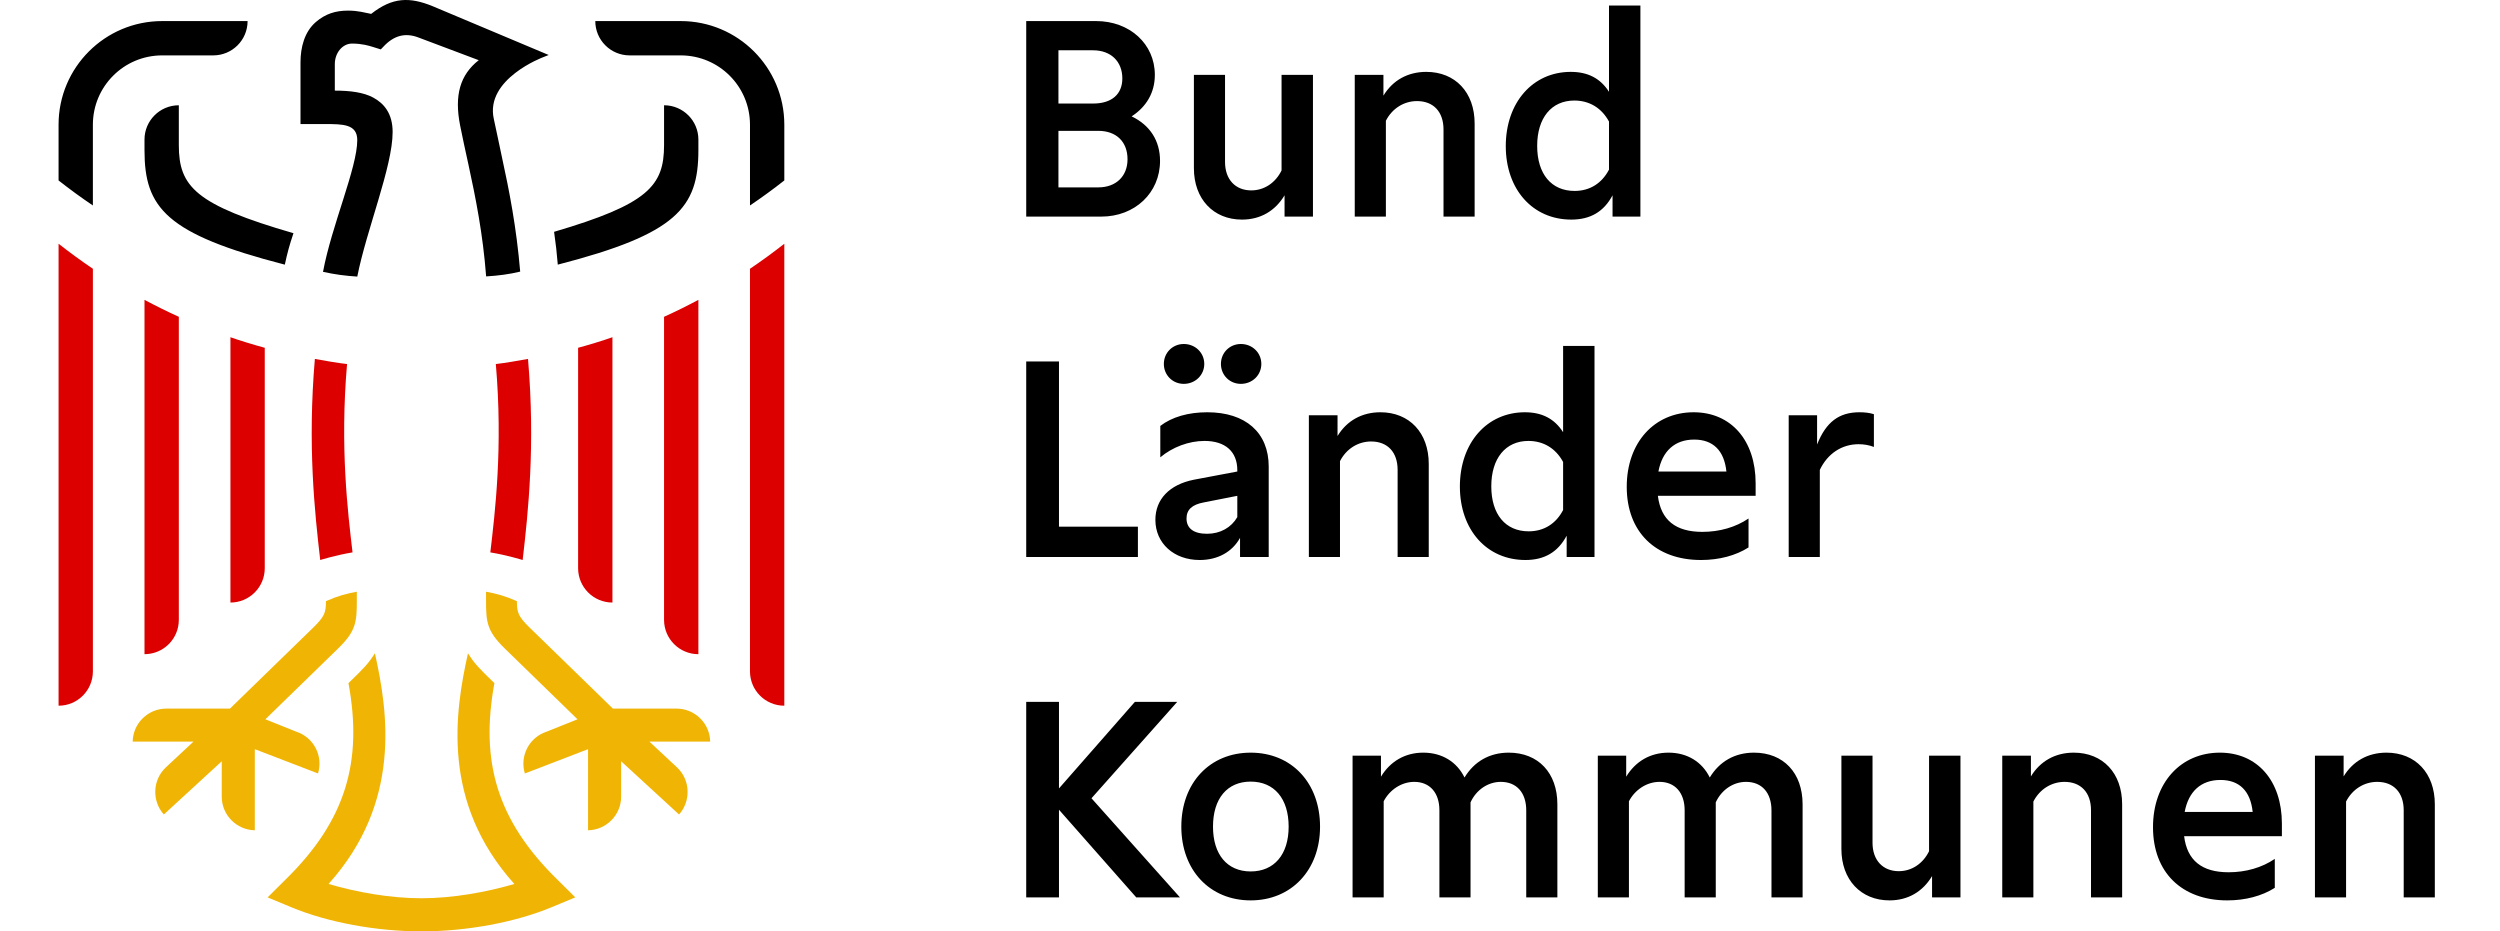 <?xml version="1.0" encoding="UTF-8" standalone="no"?><!DOCTYPE svg PUBLIC "-//W3C//DTD SVG 1.1//EN" "http://www.w3.org/Graphics/SVG/1.1/DTD/svg11.dtd">
<svg xmlns="http://www.w3.org/2000/svg" xmlns:serif="http://www.serif.com/" xmlns:xlink="http://www.w3.org/1999/xlink" height="19" style="fill-rule:evenodd;clip-rule:evenodd;stroke-linejoin:round;stroke-miterlimit:2;" version="1.1" viewBox="0.0 0.0 197.0 77.0" width="51" xml:space="preserve">
    <g id="BoundingBox">
        <rect height="77" style="fill:none;" width="197" x="0" y="0"/>
    </g>
    <g id="Bund_Laender_Kommunen">
        <path d="M79.999,1.742l5.779,0c2.778,0 4.855,1.897 4.855,4.448c-0,1.467 -0.7,2.641 -1.919,3.431c1.512,0.723 2.348,2.01 2.348,3.68c-0,2.642 -2.078,4.606 -4.854,4.606l-6.209,-0l0,-16.165Zm5.531,6.818c1.536,0 2.416,-0.767 2.416,-2.077c-0,-1.399 -0.948,-2.325 -2.416,-2.325l-2.867,0l0,4.402l2.867,0Zm0.429,6.931c1.468,0 2.416,-0.925 2.416,-2.325c0,-1.445 -0.926,-2.348 -2.416,-2.348l-3.296,-0l0,4.673l3.296,0Zm7.903,-1.58l0,-7.721l2.574,-0l-0,7.202c-0,1.445 0.857,2.348 2.167,2.348c1.084,-0 2.01,-0.633 2.506,-1.648l-0,-7.902l2.596,-0l0,11.717l-2.348,-0l0,-1.761c-0.767,1.287 -1.986,2.009 -3.522,2.009c-2.37,0 -3.973,-1.716 -3.973,-4.244Zm18.446,-5.554c-1.084,0 -2.055,0.61 -2.574,1.626l-0,7.924l-2.574,-0l0,-11.717l2.371,-0l-0,1.716c0.767,-1.265 2.009,-1.964 3.544,-1.964c2.393,-0 3.996,1.693 3.996,4.267l0,7.698l-2.573,-0l-0,-7.202c-0,-1.467 -0.836,-2.348 -2.19,-2.348Zm7.338,3.725c-0,-3.612 2.235,-6.14 5.373,-6.14c1.399,-0 2.438,0.519 3.161,1.648l-0,-7.134l2.596,-0l-0,17.451l-2.303,-0l0,-1.761c-0.722,1.355 -1.829,2.009 -3.409,2.009c-3.206,0 -5.418,-2.506 -5.418,-6.073Zm5.689,3.703c1.264,-0 2.257,-0.632 2.845,-1.761l-0,-3.974c-0.61,-1.128 -1.626,-1.738 -2.868,-1.738c-1.896,0 -3.07,1.445 -3.07,3.748c-0,2.325 1.174,3.725 3.093,3.725Zm-42.627,27.757l6.525,0l-0,2.506l-9.234,0l-0,-16.164l2.709,-0l-0,13.658Zm11.628,2.755c-2.122,-0 -3.658,-1.378 -3.658,-3.319c0,-1.693 1.152,-2.913 3.183,-3.319l3.59,-0.677l0,-0.113c0,-1.535 -0.993,-2.416 -2.709,-2.416c-1.31,0 -2.664,0.519 -3.657,1.355l-0,-2.596c0.97,-0.746 2.325,-1.129 3.883,-1.129c3.16,-0 5.079,1.671 5.079,4.492l0,7.473l-2.37,0l-0,-1.58c-0.655,1.174 -1.851,1.829 -3.341,1.829Zm-1.31,-17.858c0.948,-0 1.694,0.722 1.694,1.648c-0,0.925 -0.746,1.648 -1.694,1.648c-0.925,-0 -1.648,-0.723 -1.648,-1.648c0,-0.926 0.723,-1.648 1.648,-1.648Zm1.919,15.69c1.106,0 2.009,-0.519 2.506,-1.377l0,-1.761l-2.754,0.542c-0.993,0.181 -1.445,0.609 -1.445,1.332c-0,0.813 0.587,1.264 1.693,1.264Zm2.8,-15.69c0.948,-0 1.693,0.722 1.693,1.648c0,0.925 -0.745,1.648 -1.693,1.648c-0.926,-0 -1.648,-0.723 -1.648,-1.648c-0,-0.926 0.722,-1.648 1.648,-1.648Zm10.769,8.059c-1.083,0 -2.054,0.61 -2.574,1.626l0,7.924l-2.573,0l-0,-11.717l2.37,0l0,1.716c0.768,-1.264 2.01,-1.964 3.545,-1.964c2.393,-0 3.996,1.693 3.996,4.267l-0,7.698l-2.574,0l0,-7.201c0,-1.468 -0.835,-2.349 -2.19,-2.349Zm7.338,3.726c0,-3.613 2.235,-6.141 5.373,-6.141c1.4,-0 2.439,0.519 3.161,1.648l0,-7.134l2.596,-0l0,17.451l-2.302,0l-0,-1.761c-0.723,1.355 -1.829,2.01 -3.41,2.01c-3.205,-0 -5.418,-2.506 -5.418,-6.073Zm5.689,3.702c1.265,0 2.258,-0.632 2.845,-1.761l0,-3.973c-0.61,-1.129 -1.626,-1.739 -2.867,-1.739c-1.896,0 -3.07,1.445 -3.07,3.748c-0.001,2.325 1.174,3.725 3.092,3.725Zm8.106,-3.68c0,-3.657 2.28,-6.163 5.531,-6.163c3.093,-0 5.125,2.325 5.125,5.87l0,1.038l-8.082,0c0.248,2.009 1.467,2.98 3.68,2.98c1.422,0 2.754,-0.384 3.815,-1.106l0,2.393c-1.061,0.677 -2.438,1.039 -3.928,1.039c-3.77,-0 -6.141,-2.326 -6.141,-6.051Zm8.24,-1.264c-0.18,-1.738 -1.106,-2.641 -2.663,-2.641c-1.603,-0 -2.642,0.948 -2.958,2.641l5.621,-0Zm5.149,-4.651l2.348,0l-0,2.416c0.745,-1.874 1.828,-2.664 3.499,-2.664c0.451,-0 0.835,0.045 1.197,0.158l-0,2.709c-0.407,-0.158 -0.836,-0.226 -1.265,-0.226c-1.399,0 -2.574,0.79 -3.206,2.123l0,7.201l-2.573,0l-0,-11.717Zm-60.328,32.612l0,7.247l-2.709,-0l0,-16.165l2.709,0l0,7.157l6.276,-7.157l3.5,0l-7.089,7.97l7.315,8.195l-3.613,-0l-6.389,-7.247Zm10.115,1.399c0,-3.612 2.349,-6.118 5.735,-6.118c3.386,0 5.734,2.506 5.734,6.118c0,3.59 -2.37,6.096 -5.734,6.096c-3.386,0 -5.735,-2.506 -5.735,-6.096Zm5.735,3.703c1.942,0 3.138,-1.399 3.138,-3.703c0,-2.325 -1.196,-3.724 -3.138,-3.724c-1.942,-0 -3.116,1.399 -3.116,3.724c0,2.304 1.174,3.703 3.116,3.703Zm8.422,-9.572l2.348,-0l-0,1.738c0.767,-1.264 1.986,-1.987 3.499,-1.987c1.558,0 2.777,0.768 3.409,2.055c0.79,-1.31 2.054,-2.055 3.657,-2.055c2.438,0 4.019,1.671 4.019,4.267l-0,7.699l-2.574,-0l0,-7.202c0,-1.445 -0.79,-2.348 -2.1,-2.348c-1.061,0 -2.031,0.655 -2.505,1.693l-0,7.857l-2.574,-0l0,-7.202c0,-1.445 -0.79,-2.348 -2.077,-2.348c-1.061,-0 -2.032,0.655 -2.529,1.603l0,7.947l-2.573,-0l-0,-11.717l-0,-0Zm20.274,-0l2.348,-0l0,1.738c0.768,-1.264 1.987,-1.987 3.5,-1.987c1.557,0 2.777,0.768 3.409,2.055c0.79,-1.31 2.054,-2.055 3.657,-2.055c2.438,0 4.018,1.671 4.018,4.267l0,7.699l-2.573,-0l-0,-7.202c-0,-1.445 -0.79,-2.348 -2.1,-2.348c-1.061,0 -2.031,0.655 -2.506,1.693l0,7.857l-2.573,-0l-0,-7.202c-0,-1.445 -0.791,-2.348 -2.077,-2.348c-1.061,-0 -2.032,0.655 -2.529,1.603l0,7.947l-2.573,-0l-0,-11.717l-0.001,-0Zm20.14,7.721l-0,-7.721l2.573,-0l0,7.202c0,1.445 0.858,2.348 2.168,2.348c1.083,-0 2.009,-0.633 2.506,-1.649l-0,-7.901l2.596,-0l-0,11.717l-2.348,-0l0,-1.761c-0.768,1.287 -1.987,2.009 -3.522,2.009c-2.37,0 -3.973,-1.716 -3.973,-4.244Zm18.445,-5.554c-1.083,0 -2.054,0.61 -2.574,1.626l0,7.924l-2.573,-0l-0,-11.717l2.37,-0l0,1.716c0.768,-1.265 2.01,-1.965 3.545,-1.965c2.393,0 3.996,1.694 3.996,4.267l-0,7.699l-2.574,-0l0,-7.202c0,-1.467 -0.835,-2.348 -2.19,-2.348Zm7.316,3.748c-0,-3.658 2.28,-6.164 5.531,-6.164c3.093,0 5.125,2.326 5.125,5.87l-0,1.039l-8.083,-0c0.249,2.009 1.468,2.98 3.68,2.98c1.423,-0 2.754,-0.384 3.816,-1.106l-0,2.393c-1.062,0.677 -2.439,1.038 -3.929,1.038c-3.77,0 -6.14,-2.325 -6.14,-6.05Zm8.24,-1.264c-0.181,-1.739 -1.106,-2.642 -2.664,-2.642c-1.603,0 -2.642,0.948 -2.957,2.642l5.621,-0Zm10.296,-2.484c-1.084,0 -2.055,0.61 -2.574,1.626l-0,7.924l-2.574,-0l0,-11.717l2.371,-0l-0,1.716c0.767,-1.265 2.009,-1.965 3.544,-1.965c2.393,0 3.996,1.694 3.996,4.267l0,7.699l-2.573,-0l-0,-7.202c-0,-1.467 -0.836,-2.348 -2.19,-2.348Z" style="fill-rule:nonzero;"/>
    </g>
    <g id="Adler">
        <path d="M2.837,22.22l0,33.286c0,1.568 -1.269,2.838 -2.837,2.838l0,-38.193c0.921,0.723 1.867,1.414 2.837,2.069Zm4.267,2.57l0,29.294c1.568,-0 2.838,-1.27 2.838,-2.838l-0,-25.055c-0.963,-0.436 -1.91,-0.904 -2.838,-1.401Zm7.105,3.089l-0,21.936c1.566,0 2.837,-1.27 2.837,-2.838l0,-18.225c-0.737,-0.194 -2.092,-0.603 -2.837,-0.873Zm10.094,17.789c-0.384,-3.28 -1.049,-8.653 -0.453,-15.571c-0.78,-0.087 -1.853,-0.276 -2.661,-0.423c-0.61,7.162 -0.015,12.664 0.443,16.625c-0,-0 1.239,-0.393 2.671,-0.631Zm32.859,-23.448l0,33.286c0,1.568 1.27,2.838 2.838,2.838l-0,-38.193c-0.921,0.723 -1.867,1.414 -2.838,2.069Zm-7.104,3.971l-0,25.055c-0,1.568 1.27,2.838 2.838,2.838l-0,-29.294c-0.929,0.497 -1.875,0.965 -2.838,1.401Zm-7.105,2.561l0,18.225c0,1.568 1.272,2.838 2.838,2.838l0,-21.936c-0.746,0.27 -2.1,0.679 -2.838,0.873Zm-4.585,17.547c0.458,-3.961 1.053,-9.463 0.443,-16.625c-0.808,0.147 -1.881,0.336 -2.661,0.423c0.596,6.918 -0.07,12.291 -0.454,15.571c1.433,0.238 2.672,0.631 2.672,0.631Z" style="fill:rgb(220,0,0);fill-rule:nonzero;"/>
        <path d="M16.224,68.643c-1.508,-0.029 -2.73,-1.262 -2.734,-2.773l-0,-2.932l-4.787,4.398c-1.002,-1.122 -0.935,-2.855 0.16,-3.887l2.292,-2.138l-5.027,-0c0.014,-0.724 0.303,-1.401 0.815,-1.913c0.525,-0.524 1.224,-0.815 1.967,-0.815l5.261,0l6.854,-6.668c0.971,-0.946 1.076,-1.255 1.083,-2.216c1.006,-0.445 1.689,-0.616 2.55,-0.78l0,0.739c0,1.744 -0.059,2.508 -1.54,3.949c-1.522,1.48 -6.022,5.86 -6.022,5.86l2.556,1.023c0.709,0.232 1.282,0.725 1.619,1.388c0.326,0.645 0.389,1.377 0.179,2.067l-5.226,-2.008l0,6.706l0,0Zm13.776,8.357c3.733,-0 7.753,-0.746 10.754,-1.994l1.963,-0.816c0,-0 -0.634,-0.642 -1.509,-1.5c-4.966,-4.869 -6.366,-9.75 -5.175,-16.214c-1.34,-1.291 -1.645,-1.618 -2.185,-2.467c-1.089,4.862 -2.228,12.331 3.833,19.072c-2.291,0.672 -5.082,1.181 -7.681,1.181c-2.6,-0 -5.39,-0.509 -7.681,-1.181c6.061,-6.741 4.922,-14.21 3.833,-19.072c-0.54,0.849 -0.845,1.176 -2.185,2.467c1.191,6.464 -0.209,11.345 -5.176,16.214c-0.874,0.858 -1.508,1.5 -1.508,1.5l1.963,0.816c3.001,1.248 7.021,1.994 10.754,1.994Zm13.775,-8.357c1.509,-0.029 2.731,-1.262 2.735,-2.773l0,-2.932l4.787,4.399c1.001,-1.123 0.935,-2.856 -0.16,-3.888l-2.293,-2.138l5.027,-0c-0.013,-0.724 -0.302,-1.401 -0.814,-1.913c-0.526,-0.524 -1.224,-0.815 -1.968,-0.815l-5.26,0l-6.854,-6.668c-0.971,-0.946 -1.076,-1.255 -1.084,-2.216c-1.005,-0.445 -1.689,-0.616 -2.55,-0.78l0,0.739c0,1.744 0.06,2.508 1.541,3.949c1.521,1.48 6.022,5.86 6.022,5.86l-2.556,1.023c-0.709,0.232 -1.282,0.725 -1.619,1.388c-0.326,0.645 -0.39,1.377 -0.179,2.068l5.225,-2.009l0,6.706Z" style="fill:rgb(240,180,5);fill-rule:nonzero;"/>
        <path d="M36.647,12.955c0.62,2.84 1.203,5.807 1.517,9.499c-0.875,0.218 -1.839,0.34 -2.815,0.398c-0.267,-3.51 -0.865,-6.503 -1.473,-9.292c-0.247,-1.127 -0.48,-2.193 -0.673,-3.164c-0.504,-2.519 -0.005,-4.214 1.534,-5.42l-4.938,-1.859c-1.155,-0.457 -2.105,-0.165 -2.955,0.755l-0.204,0.212l-0.669,-0.208c-0.299,-0.092 -0.868,-0.274 -1.71,-0.274c-0.772,-0 -1.422,0.749 -1.422,1.701l0,2.189c1.291,0 2.373,0.147 3.162,0.568c0.905,0.484 1.618,1.322 1.618,2.857c0,2.858 -2.168,8.106 -2.923,11.95c-1.021,-0.067 -1.808,-0.171 -2.833,-0.391c0.708,-3.819 2.832,-8.608 2.832,-10.894c-0,-1.325 -1.197,-1.325 -2.647,-1.325l-2.046,-0l-0,-5.104c-0,-1.235 0.325,-2.511 1.256,-3.321c0.799,-0.695 1.655,-0.954 2.67,-0.954c0.86,0 1.373,0.17 1.917,0.27c1.77,-1.395 3.187,-1.4 5.054,-0.647l9.622,4.046l-0.451,0.179c0,0 -4.834,1.801 -4.085,5.115c0.212,0.941 0.418,1.998 0.662,3.114Zm-28.081,-11.213c-4.73,-0 -8.566,3.834 -8.566,8.565l0,4.611c0.92,0.724 1.866,1.414 2.837,2.069l0,-6.68c0,-3.164 2.565,-5.728 5.729,-5.728l4.224,-0c0.782,-0 1.492,-0.317 2.006,-0.831c0.514,-0.512 0.831,-1.223 0.831,-2.006l-7.061,-0Zm10.854,17.538c-8.093,-2.346 -9.478,-3.845 -9.478,-7.277l-0,-3.3c-1.568,0 -2.838,1.27 -2.838,2.838l-0,0.88c-0,4.747 1.762,6.923 11.601,9.458c0.21,-0.968 0.369,-1.576 0.715,-2.599Zm24.953,-17.538c-0,0.783 0.317,1.494 0.831,2.006c0.514,0.514 1.224,0.831 2.006,0.831l4.224,-0c3.164,-0 5.728,2.564 5.728,5.728l0,6.68c0.971,-0.655 1.917,-1.345 2.838,-2.069l-0,-4.611c-0,-4.731 -3.836,-8.565 -8.566,-8.565l-7.061,-0Zm-3.101,20.137c9.84,-2.535 11.624,-4.711 11.624,-9.458l-0,-0.88c-0,-1.568 -1.271,-2.838 -2.838,-2.838l-0,3.3c-0,3.376 -1.346,4.882 -9.092,7.163c0.131,0.888 0.234,1.816 0.306,2.713Z" style="fill-rule:nonzero;"/>
    </g>
</svg>